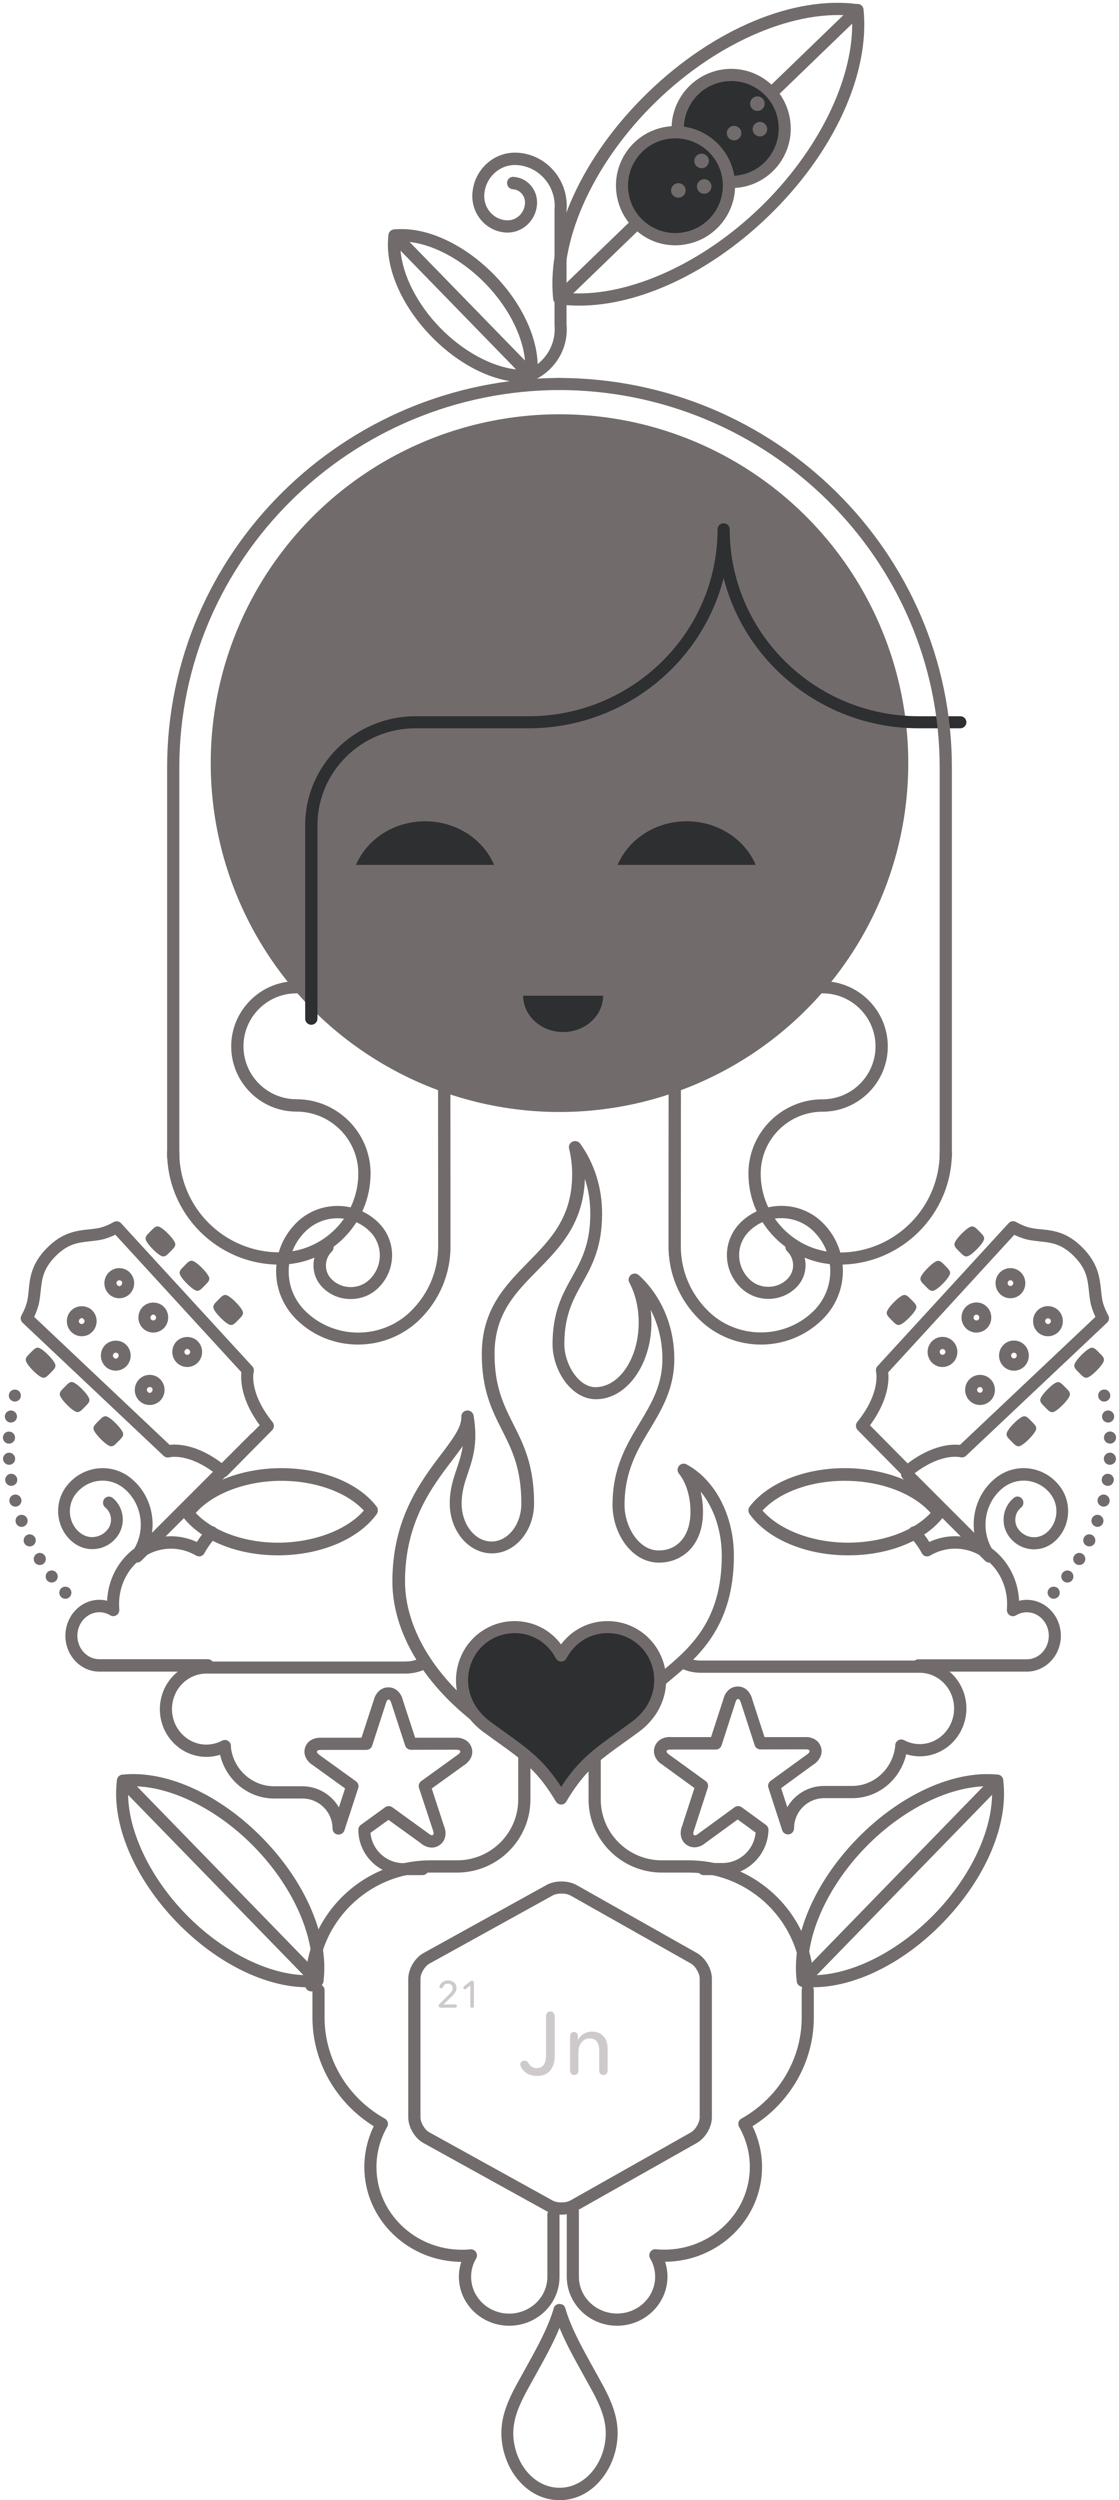 <svg xmlns="http://www.w3.org/2000/svg" width="154" height="344" viewBox="0 0 154 344"> <g fill="none" fill-rule="evenodd"> <path fill="#726B6C" d="M38.467 174C29.939 174 23 167.064 23 158.539 23 158.076 23.376 157.701 23.838 157.701 24.301 157.701 24.677 158.076 24.677 158.539 24.677 166.125 30.849 172.309 38.453 172.309 44.437 172.309 49.309 167.44 49.309 161.458 49.309 156.761 45.493 152.947 40.795 152.947 35.851 152.947 31.818 148.915 31.818 143.973 31.818 139.031 35.851 135 40.795 135 41.257 135 41.633 135.376 41.633 135.838 41.633 136.3 41.257 136.676 40.795 136.676 36.776 136.676 33.509 139.942 33.509 143.959 33.509 147.976 36.776 151.242 40.795 151.242 46.418 151.242 51 155.822 51 161.443 51 168.379 45.377 174 38.467 174zM115.533 174C108.623 174 103 168.375 103 161.463 103 155.838 107.582 151.254 113.205 151.254 117.224 151.254 120.491 147.986 120.491 143.966 120.491 139.945 117.224 136.677 113.205 136.677 112.743 136.677 112.367 136.301 112.367 135.839 112.367 135.376 112.743 135 113.205 135 118.149 135 122.182 139.034 122.182 143.98 122.182 148.925 118.149 152.96 113.205 152.96 108.507 152.96 104.691 156.778 104.691 161.477 104.691 167.464 109.563 172.337 115.547 172.337 123.136 172.337 129.323 166.162 129.323 158.556 129.323 158.093 129.699 157.717 130.162 157.717 130.624 157.717 131 158.093 131 158.556 131 167.059 124.061 174 115.533 174z"></path> <circle cx="77" cy="105" r="48" fill="#726B6C"></circle> <path fill="#2D2F31" d="M72,137 C72,139.759 74.466,142 77.5,142 C80.534,142 83,139.759 83,137"></path> <path fill="#726B6C" fill-rule="nonzero" d="M77.003,344 C77.003,344 77.003,344 77.003,344 C74.775,344 72.715,342.964 71.187,341.066 C70.235,339.898 69.562,338.438 69.226,336.876 C68.385,332.934 70.038,329.971 71.79,326.832 L72.378,325.766 C73.892,323.036 75.461,320.219 76.218,317.547 C76.428,316.818 77.577,316.818 77.787,317.547 C78.544,320.204 80.113,323.022 81.627,325.752 L82.215,326.818 C83.967,329.956 85.606,332.92 84.779,336.861 C84.443,338.423 83.771,339.869 82.818,341.051 C81.29,342.964 79.231,344 77.003,344 Z M77.003,320.292 C76.134,322.423 74.943,324.555 73.794,326.628 L73.205,327.693 C71.552,330.657 70.122,333.226 70.823,336.511 C71.103,337.81 71.65,338.993 72.435,339.971 C73.654,341.474 75.265,342.292 77.003,342.292 C77.003,342.292 77.003,342.292 77.003,342.292 C78.74,342.292 80.366,341.46 81.571,339.971 C82.355,339.007 82.916,337.81 83.182,336.511 C83.883,333.212 82.453,330.657 80.8,327.693 L80.211,326.628 C79.062,324.555 77.871,322.423 77.003,320.292 Z"></path> <path fill="#2D2F31" d="M42.838,141 C42.376,141 42,140.628 42,140.171 L42,113.551 C42,105.278 48.807,98.548 57.174,98.548 L72.738,98.548 C87.074,98.548 98.75,87.017 98.75,72.829 C98.75,72.372 99.126,72 99.589,72 C100.051,72 100.427,72.372 100.427,72.829 C100.427,87.003 112.089,98.548 126.439,98.548 L132.162,98.548 C132.624,98.548 133,98.92 133,99.377 C133,99.834 132.624,100.206 132.162,100.206 L126.439,100.206 C113.505,100.206 102.623,91.404 99.589,79.544 C96.554,91.404 85.672,100.206 72.738,100.206 L57.174,100.206 C49.731,100.206 43.691,106.193 43.691,113.537 L43.691,140.157 C43.676,140.628 43.301,141 42.838,141 Z"></path> <path fill="#726B6C" d="M23.84,160 C23.377,160 23,159.627 23,159.169 L23,105.584 C23,76.04 47.298,52 77.16,52 C77.623,52 78,52.373 78,52.831 C78,53.29 77.623,53.663 77.16,53.663 C48.225,53.663 24.681,76.957 24.681,105.584 L24.681,159.169 C24.695,159.627 24.318,160 23.84,160 Z"></path> <g fill="#726B6C" transform="translate(15 244)"> <path d="M28.686,29.357 C28.643,29.357 28.614,29.357 28.571,29.343 C28.114,29.286 27.8,28.857 27.857,28.4 C28.586,22.957 25.514,15.786 20.029,10.157 C14.543,4.514 7.471,1.271 2.014,1.829 C1.557,1.871 1.143,1.543 1.1,1.086 C1.057,0.629 1.386,0.214 1.843,0.171 C7.9,-0.471 15.314,2.914 21.229,9 C27.143,15.086 30.314,22.6 29.514,28.629 C29.457,29.057 29.1,29.357 28.686,29.357 Z"></path> <path fill-rule="nonzero" d="M27.286,29.429 C21.543,29.429 14.814,26.114 9.386,20.529 C9.386,20.529 9.386,20.529 9.386,20.529 C3.471,14.443 0.3,6.929 1.1,0.9 C1.143,0.586 1.357,0.314 1.671,0.214 C1.971,0.114 2.314,0.2 2.529,0.429 L29.286,27.943 C29.514,28.171 29.586,28.514 29.471,28.814 C29.357,29.114 29.086,29.329 28.771,29.357 C28.286,29.4 27.786,29.429 27.286,29.429 Z M10.571,19.371 C15.457,24.4 21.614,27.543 26.757,27.757 L2.629,2.957 C2.714,8.1 5.686,14.343 10.571,19.371 Z"></path> </g> <g fill="#726B6C" transform="translate(109 244)"> <path d="M1.486,29.357 C1.071,29.357 0.714,29.057 0.657,28.629 C-0.143,22.6 3.029,15.086 8.943,9 C14.857,2.914 22.286,-0.457 28.329,0.171 C28.786,0.214 29.114,0.629 29.071,1.086 C29.029,1.543 28.629,1.871 28.157,1.829 C22.714,1.271 15.614,4.514 10.129,10.157 C4.643,15.8 1.571,22.957 2.3,28.4 C2.357,28.857 2.043,29.271 1.586,29.343 C1.557,29.357 1.529,29.357 1.486,29.357 Z"></path> <path fill-rule="nonzero" d="M2.886,29.429 C2.386,29.429 1.886,29.4 1.4,29.357 C1.086,29.329 0.814,29.114 0.7,28.814 C0.586,28.514 0.657,28.171 0.886,27.943 L27.643,0.429 C27.871,0.2 28.2,0.114 28.5,0.214 C28.8,0.314 29.029,0.571 29.057,0.9 C29.857,6.929 26.686,14.443 20.771,20.529 C15.357,26.129 8.629,29.429 2.886,29.429 Z M27.529,2.957 L3.4,27.757 C8.543,27.543 14.7,24.4 19.586,19.371 C24.486,14.343 27.457,8.1 27.529,2.957 Z"></path> </g> <path fill="#726B6C" d="M70.076,320 C66.262,320 63.152,316.979 63.152,313.253 C63.152,312.562 63.268,311.872 63.483,311.21 C56.113,311.167 50.14,305.326 50.14,298.162 C50.14,296.219 50.586,294.292 51.435,292.551 C46.21,289.3 43,283.646 43,277.604 L43,273.834 C43,273.374 43.374,273 43.835,273 C44.296,273 44.67,273.374 44.67,273.834 L44.67,277.604 C44.67,283.315 47.851,288.638 52.961,291.501 C53.163,291.616 53.307,291.788 53.364,292.004 C53.422,292.22 53.393,292.45 53.278,292.652 C52.313,294.335 51.809,296.234 51.809,298.162 C51.809,304.434 57.078,309.541 63.57,309.541 C63.958,309.541 64.347,309.527 64.721,309.484 C65.038,309.455 65.34,309.599 65.513,309.872 C65.686,310.145 65.686,310.476 65.527,310.75 C65.067,311.526 64.837,312.361 64.837,313.267 C64.837,316.058 67.183,318.331 70.076,318.331 C72.969,318.331 75.33,316.058 75.33,313.267 L75.33,304.707 C75.33,304.247 75.704,303.873 76.165,303.873 C76.626,303.873 77,304.247 77,304.707 L77,313.267 C77.014,316.979 73.905,320 70.076,320 Z"></path> <g transform="translate(56 258)"> <path fill="#726B6C" fill-rule="nonzero" d="M21.275,46.715 C20.537,46.715 19.812,46.558 19.219,46.231 L2.274,36.859 C1.086,36.204 0.188,34.68 0.188,33.342 L0.188,14.242 C0.188,12.918 1.101,11.365 2.274,10.725 L19.219,1.353 C20.406,0.698 22.188,0.712 23.361,1.367 L39.9,10.71 C41.088,11.38 41.971,12.904 41.971,14.242 L41.971,33.327 C41.971,34.68 41.073,36.19 39.886,36.859 L23.346,46.202 C22.767,46.544 22.014,46.715 21.275,46.715 Z M20.044,2.806 L3.099,12.177 C2.462,12.533 1.868,13.516 1.868,14.242 L1.868,33.327 C1.868,34.068 2.448,35.036 3.099,35.392 L20.044,44.764 C20.71,45.134 21.869,45.12 22.521,44.75 L39.06,35.407 C39.712,35.036 40.291,34.054 40.291,33.313 L40.291,14.242 C40.291,13.502 39.712,12.519 39.06,12.149 L22.521,2.806 C21.869,2.45 20.71,2.435 20.044,2.806 Z"></path> <g fill="#CECACB" transform="translate(4.345 14.242)"> <path d="M1.303.242C1.926.242 2.477.598 2.477 1.282 2.477 1.752 2.201 2.079 1.883 2.393L.695 3.546 2.288 3.546C2.506 3.546 2.534 3.703 2.534 3.774 2.534 3.845 2.491 4.002 2.288 4.002L.362 4.002C.058 4.002.014 3.817.014 3.732.014 3.646.058 3.561.188 3.432L1.55 2.079C1.781 1.852 1.955 1.609 1.955 1.31 1.955.926 1.666.684 1.289.684.985.684.768.855.637 1.125.579 1.268.478 1.325.377 1.325.246 1.325.13 1.239.13 1.097.13 1.04.145.983.174.94.362.513.782.242 1.303.242zM4.359.94L3.809 1.396C3.751 1.453 3.679 1.467 3.635 1.467 3.519 1.467 3.418 1.367 3.418 1.239 3.418 1.182 3.432 1.111 3.534 1.04L4.316.413C4.432.313 4.519.285 4.591.285 4.692.285 4.881.328 4.881.598L4.881 3.746C4.881 3.988 4.707 4.031 4.634 4.031 4.562 4.031 4.374 3.988 4.374 3.746L4.374.94 4.359.94z"></path> </g> </g> <path fill="#726B6C" d="M42.84 274C42.377 274 42 273.625 42 273.163 42 263.682 49.75 255.961 59.267 255.961L62.918 255.961C67.553 255.961 71.32 252.209 71.32 247.591L71.32 240.837C71.32 240.375 71.696 240 72.16 240 72.623 240 73 240.375 73 240.837L73 247.591C73 253.132 68.466 257.649 62.903 257.649L59.238 257.649C50.648 257.649 43.666 264.605 43.666 273.163 43.68 273.625 43.304 274 42.84 274zM84.924 320C81.109 320 78 316.98 78 313.255L78 304.281C78 303.82 78.374 303.446 78.835 303.446 79.296 303.446 79.67 303.82 79.67 304.281L79.67 313.255C79.67 316.045 82.03 318.317 84.924 318.317 87.817 318.317 90.163 316.045 90.163 313.255 90.163 312.363 89.933 311.515 89.472 310.738 89.314 310.465 89.314 310.134 89.487 309.861 89.66 309.588 89.962 309.444 90.279 309.472 90.653 309.516 91.041 309.53 91.43 309.53 97.908 309.53 103.191 304.424 103.191 298.154 103.191 296.227 102.687 294.328 101.722 292.646 101.607 292.459 101.578 292.214 101.636 291.998 101.693 291.783 101.837 291.596 102.039 291.495 107.149 288.633 110.33 283.312 110.33 277.602L110.33 273.834C110.33 273.374 110.704 273 111.165 273 111.626 273 112 273.374 112 273.834L112 277.602C112 283.643 108.79 289.295 103.565 292.545 104.414 294.285 104.875 296.212 104.875 298.154 104.875 305.316 98.901 311.155 91.531 311.198 91.747 311.86 91.862 312.55 91.862 313.241 91.848 316.98 88.738 320 84.924 320z"></path> <path fill="#726B6C" d="M111.16,274 C110.697,274 110.32,273.625 110.32,273.163 C110.32,264.605 103.341,257.649 94.755,257.649 L91.092,257.649 C85.532,257.649 81,253.132 81,247.591 L81,240.837 C81,240.375 81.376,240 81.84,240 C82.303,240 82.68,240.375 82.68,240.837 L82.68,247.591 C82.68,252.209 86.444,255.961 91.078,255.961 L94.741,255.961 C104.254,255.961 112,263.682 112,273.163 C112,273.625 111.624,274 111.16,274 Z"></path> <g fill="#CECACB" transform="translate(71 276)"> <path d="M2.903 9.629C1.878 9.629 1.199 9.186.794 8.571.679 8.386.607 8.214.607 8.057.607 7.757.852 7.514 1.184 7.514 1.358 7.514 1.546 7.557 1.733 7.871 2.008 8.329 2.369 8.557 2.846 8.557 3.886 8.557 4.146 7.729 4.146 6.729L4.146 1.429C4.146.857 4.55.757 4.738.757 4.94.757 5.344.871 5.344 1.429L5.344 6.786C5.359 7.971 4.94 9.629 2.903 9.629zM8.537 4.629L8.58 4.629C8.854 4.014 9.634 3.529 10.458 3.529 11.946 3.529 12.624 4.586 12.624 5.857L12.624 8.871C12.624 9.4 12.249 9.5 12.047 9.5 11.859 9.5 11.469 9.4 11.469 8.871L11.469 6.229C11.469 5.3 11.209 4.471 10.154 4.471 9.259 4.471 8.609 5.214 8.609 6.357L8.609 8.871C8.609 9.4 8.233 9.5 8.031 9.5 7.843 9.5 7.453 9.4 7.453 8.871L7.453 4.186C7.453 3.671 7.814 3.586 8.002 3.586 8.176 3.586 8.537 3.671 8.537 4.186L8.537 4.629z"></path> </g> <path fill="#726B6C" d="M58.152,258 L55.591,258 C52.136,258 49.316,255.193 49.316,251.755 C49.316,251.483 49.445,251.239 49.661,251.082 L53,248.661 C53.288,248.446 53.691,248.446 53.993,248.661 L58.958,252.256 C59.03,252.314 59.39,252.614 59.577,252.471 C59.779,252.328 59.606,251.898 59.606,251.898 L57.663,245.997 C57.548,245.653 57.677,245.281 57.965,245.066 L62.945,241.471 C63.017,241.428 63.405,241.17 63.333,240.941 C63.261,240.712 62.786,240.74 62.786,240.74 L56.569,240.755 C56.209,240.755 55.878,240.526 55.763,240.182 L53.864,234.366 C53.835,234.281 53.72,233.837 53.489,233.837 C53.245,233.837 53.13,234.295 53.13,234.295 L51.215,240.196 C51.1,240.54 50.784,240.769 50.409,240.769 C50.409,240.769 50.409,240.769 50.409,240.769 L44.264,240.769 C44.178,240.769 43.717,240.74 43.631,240.97 C43.559,241.199 43.948,241.442 43.948,241.457 L48.999,245.095 C49.287,245.31 49.416,245.682 49.301,246.026 L47.402,251.841 C47.272,252.228 46.883,252.471 46.466,252.414 C46.063,252.357 45.761,251.999 45.761,251.583 C45.761,249.306 43.904,247.458 41.616,247.458 L37.73,247.458 C34.161,247.458 31.096,244.923 30.29,241.442 C29.685,241.628 29.066,241.729 28.419,241.729 C24.878,241.729 22,238.792 22,235.169 C22,231.545 24.878,228.608 28.419,228.608 L55.792,228.608 C56.555,228.608 57.274,228.437 57.951,228.093 C58.368,227.878 58.872,228.05 59.073,228.465 C59.289,228.881 59.117,229.382 58.699,229.582 C57.792,230.041 56.814,230.27 55.778,230.27 L28.404,230.27 C25.785,230.27 23.669,232.461 23.669,235.154 C23.669,237.847 25.799,240.039 28.404,240.039 C29.153,240.039 29.887,239.852 30.563,239.494 C30.822,239.365 31.139,239.365 31.383,239.523 C31.628,239.68 31.786,239.938 31.786,240.239 L31.786,240.468 C32.146,243.447 34.694,245.768 37.701,245.768 L41.587,245.768 C43.746,245.768 45.631,246.942 46.639,248.676 L47.488,246.069 L42.998,242.832 C42.523,242.559 41.602,241.643 41.99,240.44 C42.393,239.222 43.674,239.036 44.307,239.093 L49.747,239.093 L51.46,233.851 C51.575,233.321 52.165,232.161 53.446,232.161 C54.741,232.161 55.317,233.321 55.447,233.937 L57.13,239.093 L62.671,239.093 C63.218,239.036 64.499,239.236 64.902,240.454 C65.305,241.671 64.37,242.588 63.823,242.903 L59.419,246.083 L61.131,251.325 C61.362,251.812 61.563,253.101 60.527,253.846 C59.491,254.605 58.325,254.004 57.864,253.574 L53.461,250.394 L50.985,252.185 C51.201,254.519 53.158,256.353 55.562,256.353 L58.123,256.353 C58.584,256.353 58.958,256.725 58.958,257.184 C58.958,257.642 58.627,258 58.152,258 Z"></path> <path fill="#726B6C" d="M28.611 230L13.675 230C11.089 230 9 227.777 9 225.058 9 222.338 11.103 220.115 13.675 220.115 14.031 220.115 14.386 220.159 14.741 220.247 14.954 215.319 18.82 211.371 23.538 211.371 24.76 211.371 25.982 211.649 27.09 212.161 27.517 211.473 28.014 210.845 28.568 210.26 28.895 209.923 29.421 209.909 29.748 210.245 30.074 210.567 30.089 211.108 29.762 211.459 29.122 212.131 28.582 212.892 28.128 213.711 28.014 213.915 27.843 214.062 27.63 214.12 27.417 214.178 27.19 214.149 26.991 214.032 25.939 213.418 24.745 213.082 23.538 213.082 19.601 213.082 16.39 216.489 16.39 220.685 16.39 220.934 16.404 221.183 16.418 221.431 16.446 221.753 16.304 222.06 16.034 222.235 15.764 222.411 15.437 222.411 15.167 222.25 14.713 221.972 14.201 221.826 13.675 221.826 12.013 221.826 10.648 223.274 10.648 225.058 10.648 226.842 11.998 228.289 13.675 228.289L28.611 228.289C29.066 228.289 29.435 228.669 29.435 229.137 29.435 229.605 29.066 230 28.611 230zM99.422 258L96.849 258C96.389 258 96.015 257.626 96.015 257.165 96.015 256.705 96.389 256.331 96.849 256.331L99.422 256.331C101.808 256.331 103.777 254.489 103.993 252.144L101.521 250.345 97.05 253.597C96.648 253.971 95.498 254.561 94.463 253.813 93.428 253.065 93.629 251.77 93.888 251.194L95.57 246.015 91.099 242.763C90.625 242.504 89.705 241.583 90.093 240.36 90.496 239.137 91.775 238.935 92.407 239.007L97.855 239.007 99.566 233.741C99.666 233.209 100.256 232.043 101.535 232.043 102.814 232.043 103.404 233.209 103.533 233.828L105.215 239.007 110.749 239.007C111.281 238.95 112.574 239.137 112.977 240.36 113.379 241.583 112.445 242.504 111.899 242.82L107.5 246.029 108.348 248.648C109.355 246.907 111.238 245.727 113.394 245.727L117.275 245.727C120.279 245.727 122.823 243.396 123.197 240.302L123.197 240.173C123.197 239.871 123.355 239.612 123.599 239.453 123.844 239.295 124.174 239.295 124.419 239.425 125.094 239.784 125.813 239.971 126.575 239.971 129.191 239.971 131.304 237.77 131.304 235.065 131.304 232.36 129.176 230.159 126.575 230.159L96.447 230.159C95.541 230.159 94.679 229.972 93.859 229.612 93.428 229.425 93.241 228.936 93.428 228.504 93.615 228.072 94.104 227.885 94.535 228.072 95.138 228.331 95.785 228.475 96.461 228.475L126.589 228.475C130.125 228.475 133 231.439 133 235.065 133 238.691 130.125 241.655 126.589 241.655 125.942 241.655 125.324 241.554 124.72 241.367 123.887 244.907 120.839 247.41 117.303 247.41L113.422 247.41C111.137 247.41 109.283 249.266 109.283 251.554 109.283 251.971 108.981 252.317 108.578 252.389 108.161 252.446 107.773 252.216 107.644 251.813L105.747 245.971C105.632 245.626 105.761 245.252 106.048 245.036L111.022 241.425C111.094 241.381 111.482 241.123 111.41 240.892 111.338 240.662 110.878 240.691 110.878 240.691L104.654 240.705C104.295 240.705 103.964 240.475 103.864 240.13L101.966 234.288C101.937 234.216 101.822 233.756 101.578 233.756 101.334 233.756 101.219 234.202 101.219 234.216L99.307 240.144C99.192 240.489 98.876 240.72 98.516 240.72 98.516 240.72 98.516 240.72 98.516 240.72L92.379 240.72C92.307 240.72 91.832 240.691 91.746 240.921 91.674 241.151 92.062 241.396 92.062 241.396L97.108 245.051C97.41 245.266 97.525 245.64 97.41 245.986L95.512 251.827C95.483 251.899 95.311 252.345 95.512 252.489 95.713 252.633 96.058 252.345 96.058 252.331L101.089 248.662C101.377 248.446 101.779 248.446 102.081 248.662L105.416 251.094C105.632 251.252 105.761 251.511 105.761 251.77 105.689 255.18 102.872 258 99.422 258z"></path> <path fill="#2D2F31" d="M104 119C102.521 115.501 98.822 113 94.5 113 90.163 113 86.479 115.501 85 119L104 119zM68 119C66.521 115.501 62.822 113 58.5 113 54.163 113 50.479 115.501 49 119L68 119z"></path> <path fill="#726B6C" d="M65.536 237C65.347 237 65.159 236.943 65.014 236.814 58.019 231.311 54 224.304 54 217.598 54 208.957 57.889 203.827 60.733 200.073 62.3 197.995 63.548 196.362 63.49 194.929 63.475 194.484 63.809 194.112 64.245 194.069 64.694 194.026 65.086 194.327 65.173 194.757 65.812 198.497 65.072 200.703 64.404 202.667 63.954 203.985 63.533 205.232 63.533 206.879 63.533 209.745 65.376 212.095 67.64 212.095 69.904 212.095 71.747 209.76 71.747 206.879 71.747 202.022 70.441 199.442 69.062 196.72 67.698 194.026 66.305 191.246 66.305 186.317 66.305 180.169 69.526 176.888 72.646 173.707 75.78 170.511 78.741 167.502 78.741 161.57 78.741 160.38 78.596 159.191 78.32 158.03 78.218 157.643 78.421 157.242 78.799 157.07 79.161 156.913 79.611 157.027 79.843 157.343 81.817 160.094 82.862 163.433 82.862 166.972 82.862 171.643 81.469 174.151 80.119 176.573 78.857 178.837 77.667 180.986 77.667 184.955 77.667 187.635 79.582 190.859 81.948 190.859 85.227 190.859 87.897 186.876 87.897 181.975 87.897 179.954 87.447 178.049 86.605 176.458 86.417 176.1 86.518 175.656 86.838 175.398 87.171 175.154 87.621 175.168 87.926 175.455 91.031 178.292 92.801 182.491 92.801 186.962 92.801 191.06 91.089 193.897 89.45 196.634 87.723 199.485 85.952 202.452 85.952 207.066 85.952 210.032 87.882 213.328 90.654 213.328 93.309 213.328 95.022 211.25 95.022 208.026 95.022 205.919 94.456 204.042 93.425 202.738 93.179 202.423 93.193 201.979 93.454 201.678 93.716 201.377 94.151 201.291 94.499 201.492 98.446 203.627 101 208.556 101 214.044 101 223.903 96.023 228.044 92.018 231.369 91.394 231.884 90.799 232.386 90.248 232.887 89.899 233.203 89.362 233.174 89.058 232.83 88.738 232.486 88.768 231.956 89.116 231.655 89.682 231.139 90.306 230.623 90.944 230.093 94.877 226.826 99.331 223.129 99.331 214.044 99.331 210.619 98.243 207.453 96.429 205.232 96.632 206.106 96.748 207.051 96.748 208.026 96.748 212.841 93.701 215.004 90.697 215.004 86.867 215.004 84.298 210.906 84.298 207.066 84.298 201.979 86.199 198.826 88.042 195.774 89.638 193.109 91.162 190.601 91.162 186.962 91.162 184.554 90.596 182.233 89.551 180.227 89.624 180.8 89.653 181.373 89.653 181.961 89.653 187.778 86.228 192.521 82.02 192.521 78.596 192.521 76.042 188.523 76.042 184.941 76.042 180.542 77.391 178.106 78.697 175.756 80.003 173.406 81.236 171.199 81.236 166.958 81.236 165.295 80.99 163.705 80.496 162.2 80.279 168.376 77.057 171.658 73.923 174.839 70.905 177.905 68.061 180.814 68.061 186.288 68.061 190.816 69.323 193.309 70.644 195.946 72.051 198.726 73.502 201.606 73.502 206.851 73.502 210.648 70.905 213.729 67.698 213.729 64.491 213.729 61.894 210.634 61.894 206.851 61.894 204.931 62.373 203.498 62.851 202.108 63.185 201.105 63.519 200.13 63.679 198.955 63.229 199.614 62.706 200.317 62.14 201.047 59.441 204.601 55.741 209.473 55.741 217.569 55.741 223.76 59.529 230.294 66.116 235.481 66.479 235.768 66.537 236.298 66.247 236.656 66.029 236.885 65.783 237 65.536 237zM130.16 160C129.696 160 129.319 159.627 129.319 159.169L129.319 105.584C129.319 76.957 105.775 53.663 76.84 53.663 76.377 53.663 76 53.29 76 52.831 76 52.373 76.377 52 76.84 52 106.702 52 131 76.04 131 105.584L131 159.169C131 159.627 130.623 160 130.16 160z"></path> <g fill="#726B6C" transform="translate(53 31)"> <path d="M20.064,21.56 C20.02,21.56 19.991,21.56 19.947,21.545 C19.477,21.487 19.155,21.047 19.213,20.577 C19.712,16.837 17.585,11.909 13.801,8.023 C10.017,4.136 5.163,1.877 1.393,2.273 C0.924,2.332 0.499,1.98 0.455,1.511 C0.411,1.041 0.748,0.616 1.217,0.572 C5.529,0.117 10.824,2.523 15.033,6.835 C19.228,11.147 21.487,16.515 20.915,20.812 C20.856,21.237 20.489,21.56 20.064,21.56 Z"></path> <path fill-rule="nonzero" d="M19.096,21.604 C14.989,21.604 10.208,19.257 6.351,15.283 C2.156,10.971 -0.103,5.603 0.469,1.305 C0.513,0.983 0.733,0.704 1.056,0.601 C1.364,0.499 1.716,0.587 1.936,0.821 L20.695,20.093 C20.929,20.328 21.003,20.68 20.885,20.973 C20.768,21.281 20.489,21.501 20.167,21.531 C19.815,21.589 19.448,21.604 19.096,21.604 Z M2.127,3.491 C2.42,6.893 4.415,10.853 7.568,14.095 C10.721,17.336 14.637,19.448 18.025,19.829 L2.127,3.491 Z"></path> </g> <g fill="#726B6C" transform="translate(2 168)"> <g transform="translate(17.077)"> <path d="M1.366 1.685C.783 2.275.882 2.549 1.309 3.139 1.494 3.398 1.822 3.744 1.95 3.874 2.078 4.003 2.419 4.334 2.675 4.522 3.259 4.954 3.529 5.054 4.113 4.464 4.227 4.349 4.54 4.032 4.639 3.931 5.223 3.341 5.123 3.067 4.696 2.477 4.511 2.218 4.184 1.872 4.056 1.742 3.928 1.613 3.586 1.282 3.33 1.094 2.747.662 2.476.562 1.893 1.152 1.822 1.224 1.48 1.57 1.366 1.685zM6.048 6.408C5.465 6.998 5.564 7.272 5.991 7.862 6.176 8.122 6.503 8.467 6.632 8.597 6.76 8.726 7.101 9.058 7.357 9.245 7.941 9.677 8.211 9.778 8.795 9.187 8.908 9.072 9.222 8.755 9.321 8.654 9.905 8.064 9.805 7.79 9.378 7.2 9.193 6.941 8.866 6.595 8.738 6.466 8.61 6.336 8.268 6.005 8.012 5.818 7.428 5.386 7.158 5.285 6.575 5.875 6.503 5.962 6.162 6.307 6.048 6.408zM10.687 11.117C10.104 11.707 10.203 11.981 10.63 12.571 10.815 12.83 11.143 13.176 11.271 13.306 11.399 13.435 11.74 13.766 11.997 13.954 12.58 14.386 12.85 14.486 13.434 13.896 13.548 13.781 13.861 13.464 13.96 13.363 14.544 12.773 14.444 12.499 14.017 11.909 13.832 11.65 13.505 11.304 13.377 11.174 13.249 11.045 12.907 10.714 12.651 10.526 12.068 10.094 11.797 9.994 11.214 10.584 11.143 10.656 10.801 11.002 10.687 11.117z"></path> <polygon points=".344 4.254 2.87 4.216 2.861 4.216 .336 4.254" transform="rotate(-45 1.603 4.235)"></polygon> <polygon points="4.552 9.184 7.621 9.138 7.613 9.138 4.543 9.184" transform="rotate(-45 6.082 9.161)"></polygon> <polygon points="9.19 13.881 12.26 13.834 12.252 13.834 9.182 13.881" transform="rotate(-45 10.72 13.858)"></polygon> </g> <g transform="translate(1.423 16.84)"> <path d="M.527 1.534C-.057 2.125.043 2.398.47 2.989.655 3.248.982 3.594 1.11 3.723 1.238 3.853 1.58 4.184 1.836 4.371 2.419 4.803 2.69 4.904 3.273 4.314 3.387 4.198 3.7 3.882 3.8 3.781 4.383 3.19 4.283 2.917 3.857 2.326 3.672 2.067 3.344 1.722 3.216 1.592 3.088 1.462 2.747 1.131 2.49.944 1.907.512 1.637.411 1.053 1.002.982 1.074.64 1.419.527 1.534zM5.208 6.258C4.625 6.848 4.725 7.122 5.152 7.712 5.337 7.971 5.664 8.317 5.792 8.446 5.92 8.576 6.262 8.907 6.518 9.094 7.101 9.526 7.372 9.627 7.955 9.037 8.069 8.922 8.382 8.605 8.482 8.504 9.065 7.914 8.965 7.64 8.538 7.05 8.353 6.79 8.026 6.445 7.898 6.315 7.77 6.186 7.428 5.854 7.172 5.667 6.589 5.235 6.318 5.134 5.735 5.725 5.664 5.811 5.322 6.157 5.208 6.258zM9.848 10.966C9.264 11.557 9.364 11.83 9.791 12.421 9.976 12.68 10.303 13.026 10.431 13.155 10.559 13.285 10.901 13.616 11.157 13.803 11.74 14.235 12.011 14.336 12.594 13.746 12.708 13.63 13.021 13.314 13.121 13.213 13.704 12.622 13.605 12.349 13.178 11.758 12.993 11.499 12.665 11.154 12.537 11.024 12.409 10.894 12.068 10.563 11.812 10.376 11.228 9.944 10.958 9.843 10.374 10.434 10.303 10.506 9.962 10.851 9.848 10.966z"></path> <polygon points="2.322 1.361 4.633 1.326 4.625 1.327 2.314 1.361" transform="rotate(-45 3.473 1.344)"></polygon> <polygon points="6.89 5.83 9.959 5.784 9.951 5.784 6.881 5.83" transform="rotate(-45 8.42 5.807)"></polygon> <polygon points="11.528 10.527 14.598 10.48 14.589 10.48 11.52 10.527" transform="rotate(-45 13.059 10.503)"></polygon> </g> <path fill-rule="nonzero" d="M28.632,35.309 C28.447,35.309 28.262,35.251 28.106,35.122 C24.121,31.838 21.417,32.486 21.303,32.515 C21.033,32.587 20.734,32.515 20.521,32.314 L1.11,13.997 C0.825,13.723 0.768,13.291 0.968,12.96 C0.968,12.946 1.565,11.938 1.765,10.901 C1.864,10.426 1.907,9.965 1.95,9.49 C2.12,7.79 2.32,5.861 4.468,3.701 C6.617,1.541 8.51,1.339 10.189,1.152 C10.659,1.109 11.114,1.051 11.584,0.965 C12.608,0.763 13.605,0.158 13.619,0.158 C13.96,-0.043 14.387,0.014 14.658,0.302 L32.717,19.987 C32.916,20.203 32.987,20.506 32.916,20.779 C32.887,20.88 32.261,23.63 35.506,27.662 C35.776,27.994 35.748,28.483 35.449,28.786 L29.23,35.078 C29.059,35.222 28.846,35.309 28.632,35.309 Z M22.001,30.758 C23.31,30.758 25.672,31.147 28.561,33.336 L33.741,28.094 C31.165,24.61 31.108,21.874 31.222,20.808 L13.875,1.886 C13.391,2.117 12.68,2.419 11.911,2.578 C11.399,2.678 10.887,2.736 10.36,2.794 C8.752,2.966 7.357,3.11 5.635,4.853 C3.913,6.595 3.771,8.006 3.6,9.634 C3.543,10.152 3.487,10.67 3.387,11.203 C3.23,11.966 2.932,12.701 2.704,13.19 L21.346,30.802 C21.531,30.773 21.745,30.758 22.001,30.758 Z"></path> <g fill-rule="nonzero" transform="translate(7.115 5.76)"> <path d="M7.3 4.867C6.745 4.867 6.233 4.651 5.849 4.262 5.465 3.874 5.251 3.355 5.251 2.794 5.251 2.246 5.465 1.714 5.849 1.325 6.646.518 7.955.518 8.752 1.325 9.136 1.714 9.35 2.246 9.35 2.794 9.35 3.355 9.136 3.874 8.752 4.262 8.368 4.651 7.855 4.867 7.3 4.867zM7.3 2.39C7.201 2.39 7.101 2.434 7.03 2.506 6.93 2.606 6.916 2.722 6.916 2.779 6.916 2.837 6.93 2.952 7.03 3.053 7.03 3.053 7.03 3.053 7.03 3.053 7.229 3.254 7.386 3.254 7.585 3.053 7.685 2.952 7.699 2.837 7.699 2.765 7.699 2.707 7.685 2.592 7.585 2.477 7.5 2.434 7.4 2.39 7.3 2.39zM2.135 10.094C1.608 10.094 1.082 9.893.683 9.49.683 9.49.683 9.49.683 9.49.299 9.101.085 8.582.085 8.021.085 7.459.299 6.941.683 6.552 1.452 5.774 2.818 5.76 3.586 6.552 3.97 6.941 4.184 7.459 4.184 8.021 4.184 8.568 3.97 9.101 3.586 9.49 3.188 9.893 2.661 10.094 2.135 10.094zM1.85 8.294C2.007 8.453 2.248 8.453 2.405 8.294 2.505 8.194 2.519 8.078 2.519 8.021 2.519 7.963 2.505 7.848 2.405 7.747 2.206 7.546 2.049 7.546 1.85 7.747 1.75 7.848 1.736 7.963 1.736 8.035 1.736 8.078 1.75 8.194 1.85 8.294zM11.982 9.59C11.456 9.59 10.929 9.389 10.531 8.986 10.531 8.986 10.531 8.986 10.531 8.986 10.147 8.597 9.933 8.078 9.933 7.517 9.933 6.955 10.147 6.437 10.531 6.048 11.299 5.27 12.665 5.256 13.434 6.048 13.818 6.437 14.032 6.955 14.032 7.517 14.032 8.064 13.818 8.597 13.434 8.986 13.021 9.389 12.509 9.59 11.982 9.59zM11.698 7.805C11.854 7.963 12.096 7.963 12.253 7.805 12.352 7.704 12.367 7.589 12.367 7.531 12.367 7.474 12.352 7.358 12.253 7.258 12.053 7.056 11.897 7.056 11.698 7.258 11.598 7.358 11.584 7.474 11.584 7.546 11.584 7.574 11.598 7.704 11.698 7.805zM6.817 14.832C6.262 14.832 5.749 14.616 5.365 14.227 4.568 13.421 4.568 12.096 5.365 11.29 6.133 10.512 7.5 10.498 8.268 11.29 8.652 11.678 8.866 12.197 8.866 12.758 8.866 13.32 8.652 13.838 8.268 14.227 7.87 14.616 7.357 14.832 6.817 14.832zM6.817 12.355C6.76 12.355 6.646 12.37 6.546 12.47 6.39 12.629 6.39 12.874 6.546 13.032 6.745 13.234 6.902 13.234 7.101 13.032 7.201 12.931 7.215 12.816 7.215 12.744 7.215 12.686 7.201 12.571 7.101 12.456 6.987 12.37 6.873 12.355 6.817 12.355zM16.65 14.328C16.123 14.328 15.597 14.126 15.198 13.723 15.198 13.723 15.198 13.723 15.198 13.723 14.814 13.334 14.601 12.816 14.601 12.254 14.601 11.693 14.814 11.174 15.198 10.786 15.967 10.008 17.333 9.994 18.102 10.786 18.486 11.174 18.699 11.693 18.699 12.254 18.699 12.802 18.486 13.334 18.102 13.723 17.703 14.126 17.177 14.328 16.65 14.328zM16.38 12.528C16.536 12.686 16.778 12.686 16.935 12.528 17.034 12.427 17.048 12.312 17.048 12.254 17.048 12.197 17.034 12.082 16.935 11.981 16.735 11.779 16.579 11.779 16.38 11.981 16.28 12.082 16.266 12.197 16.266 12.269 16.266 12.312 16.28 12.427 16.38 12.528zM11.484 19.555C10.929 19.555 10.417 19.339 10.033 18.95 9.648 18.562 9.435 18.043 9.435 17.482 9.435 16.934 9.648 16.402 10.033 16.013 10.83 15.206 12.139 15.206 12.936 16.013 13.32 16.402 13.533 16.934 13.533 17.482 13.533 18.043 13.32 18.562 12.936 18.95 12.552 19.339 12.039 19.555 11.484 19.555zM11.484 17.078C11.385 17.078 11.285 17.122 11.214 17.194 11.114 17.294 11.1 17.41 11.1 17.467 11.1 17.525 11.114 17.64 11.214 17.741 11.214 17.741 11.214 17.741 11.214 17.741 11.413 17.942 11.57 17.942 11.769 17.741 11.868 17.64 11.883 17.525 11.883 17.453 11.883 17.395 11.868 17.28 11.769 17.165 11.683 17.122 11.584 17.078 11.484 17.078z"></path> </g> </g> <path fill="#726B6C" fill-rule="nonzero" d="M38.25,214 C32.695,214 27.711,212 25.184,208.732 C24.941,208.419 24.941,207.971 25.17,207.657 C27.654,204.255 32.738,202.091 38.421,202.001 C44.133,201.942 49.246,203.941 51.816,207.269 C52.059,207.583 52.059,208.03 51.83,208.344 C49.346,211.747 44.262,213.91 38.579,214 C38.479,214 38.364,214 38.25,214 Z M26.94,208.165 C29.325,210.732 33.823,212.329 38.564,212.254 C43.348,212.179 47.775,210.463 50.074,207.836 C47.689,205.27 43.22,203.688 38.45,203.747 C33.666,203.822 29.254,205.538 26.94,208.165 Z"></path> <path fill="#726B6C" d="M18.836 215C18.621 215 18.406 214.914 18.248 214.756 17.917 214.426 17.917 213.895 18.248 213.565L34.56 197.248C34.891 196.917 35.422 196.917 35.752 197.248 36.083 197.578 36.083 198.109 35.752 198.439L19.44 214.756C19.267 214.914 19.052 215 18.836 215zM141.312 230L126.383 230C125.929 230 125.559 229.619 125.559 229.151 125.559 228.683 125.929 228.302 126.383 228.302L141.312 228.302C142.974 228.302 144.338 226.853 144.338 225.067 144.338 223.282 142.989 221.832 141.312 221.832 140.787 221.832 140.275 221.979 139.821 222.257 139.551 222.418 139.21 222.418 138.954 222.242 138.699 222.067 138.542 221.759 138.571 221.437 138.599 221.188 138.599 220.94 138.599 220.691 138.599 216.49 135.403 213.079 131.454 213.079 130.247 213.079 129.054 213.401 128.003 214.031 127.818 214.148 127.576 214.177 127.363 214.119 127.15 214.06 126.966 213.914 126.866 213.709 126.426 212.889 125.872 212.128 125.233 211.455 124.92 211.118 124.92 210.576 125.247 210.24 125.574 209.918 126.099 209.918 126.426 210.254 126.98 210.84 127.477 211.484 127.903 212.157 129.025 211.63 130.233 211.367 131.454 211.367 136.17 211.367 140.02 215.304 140.247 220.252 140.588 220.164 140.957 220.12 141.312 220.12 143.898 220.12 146 222.345 146 225.067 146 227.79 143.898 230 141.312 230z"></path> <g fill="#726B6C" transform="translate(144 191)"> <path d="M1.014,28.971 C0.9,28.971 0.8,28.943 0.7,28.914 C0.586,28.871 0.5,28.8 0.429,28.729 C0.271,28.571 0.171,28.357 0.171,28.143 C0.171,27.914 0.271,27.7 0.429,27.543 C0.643,27.314 1.014,27.243 1.329,27.371 C1.429,27.414 1.529,27.471 1.6,27.543 C1.757,27.7 1.843,27.914 1.843,28.143 C1.843,28.243 1.829,28.357 1.786,28.457 C1.743,28.557 1.686,28.657 1.6,28.729 C1.443,28.886 1.229,28.971 1.014,28.971 Z"></path> <path fill-rule="nonzero" d="M2.386,26.571 C2.014,26.3 1.943,25.771 2.229,25.4 C2.229,25.4 2.229,25.4 2.229,25.414 C2.5,25.043 3.029,24.971 3.4,25.243 C3.757,25.529 3.843,26.043 3.557,26.414 C3.4,26.629 3.143,26.743 2.886,26.743 C2.714,26.743 2.543,26.686 2.386,26.571 Z M4.1,24.214 C3.7,23.971 3.586,23.457 3.814,23.071 C3.814,23.071 3.814,23.071 3.829,23.071 C4.057,22.671 4.571,22.543 4.971,22.786 C5.357,23.029 5.486,23.543 5.243,23.929 C5.086,24.2 4.814,24.329 4.529,24.329 C4.386,24.329 4.229,24.3 4.1,24.214 Z M5.557,21.686 C5.143,21.5 4.971,21 5.157,20.586 C5.357,20.157 5.857,19.986 6.271,20.186 C6.686,20.386 6.857,20.886 6.671,21.3 C6.529,21.6 6.229,21.771 5.914,21.771 C5.8,21.771 5.671,21.743 5.557,21.686 Z M6.757,19.029 C6.314,18.871 6.1,18.4 6.257,17.971 C6.4,17.543 6.886,17.314 7.314,17.471 C7.743,17.629 7.971,18.1 7.814,18.529 C7.7,18.871 7.371,19.086 7.043,19.086 C6.943,19.086 6.843,19.071 6.757,19.029 Z M7.686,16.271 C7.229,16.157 6.957,15.7 7.071,15.257 C7.186,14.814 7.643,14.543 8.086,14.657 C8.529,14.771 8.8,15.214 8.686,15.671 C8.6,16.043 8.257,16.3 7.886,16.3 C7.814,16.3 7.743,16.286 7.686,16.271 Z M8.329,13.429 C7.871,13.357 7.557,12.943 7.629,12.486 C7.7,12.029 8.129,11.714 8.586,11.786 C9.029,11.857 9.343,12.271 9.286,12.729 L9.271,12.729 C9.214,13.143 8.857,13.443 8.457,13.443 C8.414,13.443 8.371,13.443 8.329,13.429 Z M8.7,10.543 C8.243,10.514 7.886,10.129 7.914,9.671 C7.943,9.2 8.329,8.857 8.8,8.871 C9.257,8.9 9.6,9.3 9.586,9.757 C9.557,10.2 9.186,10.543 8.743,10.543 C8.729,10.543 8.714,10.543 8.7,10.543 Z M7.929,6.829 C7.914,6.371 8.271,5.986 8.729,5.957 C9.186,5.943 9.571,6.3 9.6,6.757 C9.614,7.214 9.257,7.614 8.8,7.629 C8.786,7.629 8.771,7.629 8.771,7.629 C8.329,7.629 7.943,7.286 7.929,6.829 Z M7.671,4.014 C7.614,3.557 7.929,3.129 8.386,3.071 C8.843,3.014 9.271,3.329 9.329,3.786 C9.386,4.229 9.071,4.657 8.614,4.729 C8.571,4.729 8.543,4.729 8.5,4.729 C8.086,4.729 7.729,4.429 7.671,4.014 Z"></path> <path d="M7.957,1.843 C7.857,1.843 7.743,1.829 7.643,1.786 C7.543,1.743 7.457,1.686 7.371,1.6 C7.214,1.443 7.129,1.229 7.129,1.014 C7.129,0.8 7.214,0.586 7.371,0.429 C7.6,0.2 7.971,0.114 8.286,0.243 C8.386,0.286 8.471,0.343 8.557,0.429 C8.714,0.586 8.8,0.8 8.8,1.014 C8.8,1.229 8.714,1.443 8.557,1.6 C8.471,1.686 8.386,1.743 8.286,1.786 C8.186,1.829 8.071,1.843 7.957,1.843 Z"></path> </g> <g fill="#726B6C" transform="translate(0 191)"> <path d="M9,28.971 C8.886,28.971 8.771,28.957 8.671,28.914 C8.571,28.871 8.486,28.8 8.4,28.729 C8.243,28.571 8.157,28.357 8.157,28.143 C8.157,28.029 8.186,27.914 8.229,27.814 C8.271,27.714 8.329,27.629 8.4,27.543 C8.486,27.471 8.571,27.414 8.671,27.371 C8.971,27.243 9.343,27.314 9.586,27.543 C9.657,27.629 9.714,27.714 9.757,27.814 C9.8,27.914 9.829,28.029 9.829,28.143 C9.829,28.357 9.743,28.571 9.586,28.729 C9.5,28.8 9.414,28.871 9.314,28.914 C9.214,28.957 9.1,28.971 9,28.971 Z"></path> <path fill-rule="nonzero" d="M6.443,26.414 C6.443,26.414 6.443,26.414 6.457,26.414 C6.171,26.057 6.243,25.529 6.614,25.243 C6.971,24.971 7.5,25.043 7.771,25.4 C8.057,25.771 7.986,26.3 7.614,26.571 C7.471,26.686 7.286,26.743 7.114,26.743 C6.857,26.743 6.614,26.629 6.443,26.414 Z M4.757,23.943 C4.757,23.943 4.757,23.943 4.757,23.943 C4.529,23.543 4.643,23.029 5.043,22.786 C5.429,22.543 5.943,22.671 6.186,23.071 C6.429,23.457 6.3,23.971 5.914,24.214 C5.771,24.3 5.629,24.329 5.471,24.329 C5.2,24.329 4.914,24.2 4.757,23.943 Z M3.329,21.3 C3.143,20.886 3.314,20.386 3.729,20.186 C4.143,19.986 4.643,20.171 4.843,20.586 C5.043,21 4.857,21.5 4.443,21.7 C4.329,21.743 4.214,21.771 4.086,21.771 C3.771,21.771 3.486,21.6 3.329,21.3 Z M2.186,18.529 C2.029,18.1 2.257,17.614 2.686,17.471 C3.114,17.314 3.6,17.543 3.757,17.971 C3.914,18.4 3.686,18.871 3.257,19.029 C3.157,19.071 3.057,19.086 2.971,19.086 C2.629,19.086 2.3,18.871 2.186,18.529 Z M1.314,15.671 C1.2,15.214 1.471,14.771 1.914,14.657 C2.357,14.543 2.814,14.814 2.929,15.257 C3.043,15.714 2.771,16.157 2.329,16.271 C2.257,16.286 2.186,16.3 2.114,16.3 C1.743,16.3 1.4,16.043 1.314,15.671 Z M0.714,12.729 C0.714,12.729 0.714,12.729 0.714,12.729 C0.657,12.271 0.971,11.857 1.429,11.786 C1.871,11.714 2.3,12.029 2.371,12.486 C2.443,12.943 2.129,13.371 1.671,13.429 C1.629,13.443 1.586,13.443 1.543,13.443 C1.143,13.443 0.786,13.143 0.714,12.729 Z M0.414,9.757 C0.4,9.3 0.757,8.9 1.214,8.871 C1.671,8.857 2.057,9.214 2.086,9.671 C2.114,10.129 1.757,10.514 1.3,10.543 C1.286,10.543 1.271,10.543 1.257,10.543 C0.814,10.543 0.443,10.2 0.414,9.757 Z M1.2,7.629 C0.743,7.614 0.386,7.229 0.4,6.771 C0.4,6.771 0.4,6.771 0.4,6.757 C0.429,6.3 0.814,5.943 1.271,5.971 C1.729,5.986 2.086,6.371 2.071,6.829 C2.057,7.286 1.686,7.629 1.229,7.629 C1.229,7.629 1.214,7.629 1.2,7.629 Z M1.386,4.729 C0.929,4.657 0.614,4.243 0.671,3.786 C0.743,3.329 1.157,3.014 1.614,3.071 C2.071,3.143 2.386,3.557 2.329,4.014 C2.271,4.429 1.914,4.729 1.5,4.729 C1.457,4.729 1.429,4.729 1.386,4.729 Z"></path> <path d="M2.043,1.843 C1.829,1.843 1.614,1.757 1.457,1.6 C1.371,1.529 1.314,1.429 1.271,1.329 C1.229,1.229 1.214,1.129 1.214,1.014 C1.214,0.8 1.3,0.586 1.457,0.429 C1.757,0.114 2.314,0.114 2.629,0.429 C2.714,0.5 2.771,0.6 2.814,0.7 C2.857,0.8 2.871,0.9 2.871,1.014 C2.871,1.129 2.857,1.229 2.814,1.329 C2.771,1.429 2.714,1.529 2.629,1.6 C2.471,1.757 2.257,1.843 2.043,1.843 Z"></path> </g> <g fill="#726B6C" transform="translate(117 168)"> <g transform="translate(4.27)"> <path d="M13.235 1.152C12.651.562 12.381.662 11.797 1.094 11.541 1.282 11.2 1.613 11.072 1.742 10.943 1.872 10.616 2.218 10.431 2.477 10.004 3.067 9.905 3.341 10.488 3.931 10.588 4.032 10.901 4.349 11.015 4.464 11.598 5.054 11.868 4.954 12.452 4.522 12.708 4.334 13.05 4.003 13.178 3.874 13.306 3.744 13.633 3.398 13.818 3.139 14.245 2.549 14.345 2.275 13.761 1.685 13.647 1.57 13.306 1.224 13.235 1.152zM8.553 5.89C7.969 5.299 7.699 5.4 7.115 5.832 6.859 6.019 6.518 6.35 6.39 6.48 6.262 6.61 5.934 6.955 5.749 7.214 5.322 7.805 5.223 8.078 5.806 8.669 5.906 8.77 6.219 9.086 6.333 9.202 6.916 9.792 7.187 9.691 7.77 9.259 8.026 9.072 8.368 8.741 8.496 8.611 8.624 8.482 8.951 8.136 9.136 7.877 9.563 7.286 9.663 7.013 9.079 6.422 8.965 6.307 8.624 5.962 8.553 5.89zM3.913 10.584C3.33 9.994 3.06 10.094 2.476 10.526 2.22 10.714 1.878 11.045 1.75 11.174 1.622 11.304 1.295 11.65 1.11 11.909.683 12.499.583 12.773 1.167 13.363 1.267 13.464 1.58 13.781 1.693 13.896 2.277 14.486 2.547 14.386 3.131 13.954 3.387 13.766 3.728 13.435 3.857 13.306 3.985 13.176 4.312 12.83 4.497 12.571 4.924 11.981 5.023 11.707 4.44 11.117 4.326 11.002 3.985 10.656 3.913 10.584z"></path> <polygon points="13.533 2.968 13.533 2.96 13.495 5.486 13.494 5.494" transform="rotate(-45 13.514 4.227)"></polygon> <polygon points="9.051 7.622 9.051 7.614 9.005 10.684 9.005 10.692" transform="rotate(-45 9.028 9.153)"></polygon> <polygon points="4.41 12.315 4.41 12.307 4.364 15.377 4.364 15.385" transform="rotate(-45 4.387 13.846)"></polygon> </g> <g transform="translate(19.923 16.84)"> <path d="M14.074 1.002C13.491.411 13.22.512 12.637.944 12.381 1.131 12.039 1.462 11.911 1.592 11.783 1.722 11.456 2.067 11.271 2.326 10.844 2.917 10.744 3.19 11.328 3.781 11.427 3.882 11.74 4.198 11.854 4.314 12.438 4.904 12.708 4.803 13.292 4.371 13.548 4.184 13.889 3.853 14.017 3.723 14.145 3.594 14.473 3.248 14.658 2.989 15.085 2.398 15.184 2.125 14.601 1.534 14.487 1.419 14.145 1.074 14.074 1.002zM9.392 5.739C8.809 5.149 8.538 5.25 7.955 5.682 7.699 5.869 7.357 6.2 7.229 6.33 7.101 6.459 6.774 6.805 6.589 7.064 6.162 7.654 6.062 7.928 6.646 8.518 6.745 8.619 7.058 8.936 7.172 9.051 7.756 9.642 8.026 9.541 8.61 9.109 8.866 8.922 9.207 8.59 9.335 8.461 9.463 8.331 9.791 7.986 9.976 7.726 10.403 7.136 10.502 6.862 9.919 6.272 9.805 6.157 9.463 5.811 9.392 5.739zM4.753 10.434C4.17 9.843 3.899 9.944 3.316 10.376 3.06 10.563 2.718 10.894 2.59 11.024 2.462 11.154 2.135 11.499 1.95 11.758 1.523 12.349 1.423 12.622 2.007 13.213 2.106 13.314 2.419 13.63 2.533 13.746 3.117 14.336 3.387 14.235 3.97 13.803 4.227 13.616 4.568 13.285 4.696 13.155 4.824 13.026 5.152 12.68 5.337 12.421 5.763 11.83 5.863 11.557 5.28 10.966 5.166 10.851 4.824 10.506 4.753 10.434z"></path> <polygon points="11.672 .193 11.672 .185 11.637 2.496 11.637 2.504" transform="rotate(-45 11.655 1.344)"></polygon> <polygon points="6.735 4.266 6.735 4.258 6.688 7.328 6.688 7.336" transform="rotate(-45 6.711 5.797)"></polygon> <polygon points="2.083 8.97 2.084 8.962 2.037 12.032 2.037 12.04" transform="rotate(-45 2.06 10.5)"></polygon> </g> <path fill-rule="nonzero" d="M7.841,35.309 C7.628,35.309 7.414,35.222 7.258,35.064 L1.039,28.771 C0.74,28.469 0.712,27.979 0.982,27.648 C4.227,23.616 3.572,20.794 3.572,20.765 C3.501,20.491 3.572,20.189 3.757,19.973 L21.816,0.288 C22.086,4.14911161e-14 22.513,-0.058 22.855,0.144 C22.869,0.144 23.865,0.749 24.89,0.95 C25.359,1.051 25.815,1.094 26.284,1.138 C27.963,1.31 29.87,1.512 32.005,3.686 C34.14,5.861 34.339,7.776 34.524,9.475 C34.567,9.95 34.623,10.411 34.709,10.886 C34.908,11.923 35.506,12.931 35.506,12.946 C35.705,13.291 35.648,13.723 35.363,13.982 L15.953,32.299 C15.739,32.501 15.455,32.573 15.17,32.501 C15.042,32.472 12.324,31.853 8.368,35.107 C8.211,35.237 8.026,35.309 7.841,35.309 Z M2.732,28.109 L7.912,33.35 C11.356,30.744 14.06,30.686 15.113,30.802 L33.755,13.19 C33.528,12.701 33.229,11.981 33.072,11.203 C32.973,10.685 32.916,10.166 32.859,9.648 C32.688,8.021 32.546,6.61 30.824,4.867 C29.102,3.125 27.707,2.981 26.099,2.808 C25.587,2.75 25.075,2.693 24.548,2.592 C23.794,2.434 23.068,2.131 22.584,1.901 L5.237,20.822 C5.365,21.888 5.308,24.61 2.732,28.109 Z"></path> <g fill-rule="nonzero" transform="translate(9.962 5.76)"> <path d="M12.096 4.867C12.096 4.867 12.096 4.867 12.096 4.867 11.541 4.867 11.029 4.651 10.645 4.262 10.26 3.874 10.047 3.355 10.047 2.794 10.047 2.232 10.26 1.714 10.645 1.325 11.442.518 12.751.518 13.548 1.325 14.345 2.131 14.345 3.456 13.548 4.262 13.163 4.651 12.637 4.867 12.096 4.867zM12.096 2.39C11.997 2.39 11.897 2.434 11.826 2.506 11.726 2.606 11.712 2.722 11.712 2.794 11.712 2.851 11.726 2.966 11.826 3.067 11.925 3.168 12.039 3.182 12.096 3.182 12.153 3.182 12.267 3.168 12.367 3.067 12.523 2.909 12.523 2.664 12.367 2.506 12.295 2.434 12.196 2.39 12.096 2.39zM17.262 10.094C16.735 10.094 16.209 9.893 15.81 9.49 15.426 9.101 15.213 8.568 15.213 8.021 15.213 7.459 15.426 6.941 15.81 6.552 16.195 6.163 16.707 5.947 17.262 5.947 17.262 5.947 17.262 5.947 17.262 5.947 17.817 5.947 18.329 6.163 18.713 6.552 19.098 6.941 19.311 7.459 19.311 8.021 19.311 8.582 19.098 9.101 18.713 9.49 18.713 9.49 18.713 9.49 18.713 9.49 18.315 9.893 17.788 10.094 17.262 10.094zM17.262 7.618C17.205 7.618 17.091 7.632 16.992 7.733 16.892 7.834 16.878 7.949 16.878 8.006 16.878 8.064 16.892 8.179 16.992 8.294 17.148 8.453 17.39 8.453 17.547 8.294 17.646 8.194 17.66 8.078 17.66 8.006 17.66 7.949 17.646 7.834 17.547 7.733 17.433 7.632 17.319 7.618 17.262 7.618zM7.414 9.59C6.888 9.59 6.361 9.389 5.963 8.986 5.166 8.179 5.166 6.854 5.963 6.048 6.347 5.659 6.873 5.443 7.414 5.443 7.414 5.443 7.414 5.443 7.414 5.443 7.969 5.443 8.482 5.659 8.866 6.048 9.25 6.437 9.463 6.955 9.463 7.517 9.463 8.078 9.25 8.597 8.866 8.986 8.467 9.389 7.941 9.59 7.414 9.59zM7.414 7.128C7.357 7.128 7.243 7.142 7.144 7.243 6.987 7.402 6.987 7.646 7.144 7.805 7.3 7.963 7.542 7.963 7.699 7.805 7.798 7.704 7.813 7.589 7.813 7.517 7.813 7.459 7.798 7.344 7.699 7.243 7.599 7.142 7.471 7.128 7.414 7.128zM12.58 14.832C12.58 14.832 12.58 14.832 12.58 14.832 12.025 14.832 11.513 14.616 11.128 14.227 10.744 13.838 10.531 13.32 10.531 12.758 10.531 12.197 10.744 11.678 11.128 11.29 11.513 10.901 12.025 10.685 12.58 10.685 12.58 10.685 12.58 10.685 12.58 10.685 13.121 10.685 13.647 10.901 14.032 11.29 14.828 12.096 14.828 13.421 14.032 14.227 14.032 14.227 14.032 14.227 14.032 14.227 13.647 14.616 13.135 14.832 12.58 14.832zM12.58 12.355C12.523 12.355 12.409 12.37 12.31 12.47 12.21 12.571 12.196 12.686 12.196 12.758 12.196 12.816 12.21 12.931 12.31 13.032 12.409 13.133 12.523 13.147 12.58 13.147 12.637 13.147 12.751 13.133 12.85 13.032 13.007 12.874 13.007 12.629 12.85 12.47 12.765 12.37 12.637 12.355 12.58 12.355zM2.747 14.328C2.22 14.328 1.693 14.126 1.295 13.723.911 13.334.697 12.802.697 12.254.697 11.693.911 11.174 1.295 10.786 1.679 10.397 2.192 10.181 2.747 10.181 2.747 10.181 2.747 10.181 2.747 10.181 3.287 10.181 3.814 10.397 4.198 10.786 4.995 11.592 4.995 12.917 4.198 13.723 3.785 14.126 3.259 14.328 2.747 14.328zM2.747 11.851C2.69 11.851 2.576 11.866 2.476 11.966 2.377 12.067 2.362 12.182 2.362 12.24 2.362 12.298 2.377 12.413 2.476 12.528 2.618 12.686 2.875 12.686 3.031 12.528 3.188 12.37 3.188 12.125 3.031 11.966 2.917 11.866 2.803 11.851 2.747 11.851zM7.912 19.555C7.372 19.555 6.845 19.339 6.461 18.95 5.664 18.144 5.664 16.819 6.461 16.013 7.258 15.206 8.567 15.206 9.364 16.013 9.748 16.402 9.962 16.934 9.962 17.482 9.962 18.043 9.748 18.562 9.364 18.95 8.98 19.339 8.453 19.555 7.912 19.555 7.912 19.555 7.912 19.555 7.912 19.555zM7.912 17.078C7.813 17.078 7.713 17.122 7.628 17.194 7.471 17.352 7.471 17.597 7.628 17.755 7.727 17.856 7.841 17.87 7.898 17.87 7.955 17.87 8.069 17.856 8.168 17.755 8.268 17.654 8.282 17.539 8.282 17.482 8.282 17.424 8.268 17.309 8.168 17.194 8.112 17.122 8.012 17.078 7.912 17.078z"></path> </g> </g> <path fill="#726B6C" fill-rule="nonzero" d="M116.75,214 C116.636,214 116.521,214 116.421,214 C110.738,213.925 105.654,211.747 103.17,208.344 C102.941,208.031 102.941,207.583 103.184,207.27 C105.769,203.942 110.924,201.927 116.579,202.002 C122.262,202.092 127.346,204.255 129.83,207.658 C130.059,207.971 130.059,208.419 129.816,208.732 C127.289,212 122.305,214 116.75,214 Z M104.94,207.837 C107.254,210.478 111.666,212.194 116.45,212.254 C121.291,212.299 125.703,210.732 128.074,208.165 C125.761,205.524 121.348,203.808 116.564,203.748 C111.723,203.673 107.311,205.27 104.94,207.837 Z"></path> <path fill="#726B6C" d="M136.158,215 C135.945,215 135.731,214.915 135.575,214.758 L124.245,203.425 C123.918,203.098 123.918,202.572 124.245,202.245 C124.572,201.918 125.098,201.918 125.425,202.245 L136.755,213.578 C137.082,213.905 137.082,214.431 136.755,214.758 C136.57,214.915 136.357,215 136.158,215 Z"></path> <g transform="translate(62 223)"> <path fill="#2D2F31" d="M15.229,24.44 C12.143,19.283 9.8,18.128 5.014,14.589 C0.814,11.483 0.8,6.486 3.257,3.496 C6.4,-0.332 12.671,-0.058 15.243,4.767 C17.814,-0.058 24.086,-0.347 27.229,3.496 C29.671,6.486 29.671,11.483 25.471,14.589 C20.657,18.128 18.314,19.283 15.229,24.44 Z"></path> <path fill="#726B6C" fill-rule="nonzero" d="M15.229,25.292 C14.943,25.292 14.671,25.133 14.514,24.888 C11.986,20.67 10.057,19.283 6.557,16.77 C5.929,16.322 5.243,15.831 4.514,15.297 C2.414,13.751 1.1,11.599 0.814,9.23 C0.543,6.991 1.186,4.709 2.6,2.99 C4.314,0.896 6.957,-0.188 9.643,0.087 C11.886,0.318 13.871,1.444 15.214,3.25 C16.571,1.444 18.543,0.318 20.786,0.087 C23.486,-0.188 26.114,0.896 27.829,2.99 C29.243,4.709 29.9,6.991 29.614,9.23 C29.314,11.599 28.014,13.751 25.914,15.297 C25.186,15.831 24.5,16.322 23.871,16.77 C20.371,19.283 18.443,20.67 15.914,24.902 C15.786,25.133 15.514,25.292 15.229,25.292 Z M8.829,1.704 C6.914,1.704 5.114,2.542 3.886,4.03 C2.771,5.402 2.243,7.208 2.471,8.984 C2.643,10.328 3.3,12.278 5.5,13.896 C6.229,14.43 6.9,14.921 7.529,15.369 C10.771,17.694 12.843,19.182 15.229,22.851 C17.614,19.182 19.686,17.694 22.929,15.369 C23.557,14.921 24.229,14.444 24.957,13.896 C27.157,12.278 27.814,10.328 27.986,8.984 C28.2,7.193 27.686,5.388 26.571,4.03 C25.214,2.369 23.114,1.517 20.971,1.733 C18.829,1.95 17.014,3.207 15.957,5.171 C15.814,5.446 15.529,5.619 15.229,5.619 C14.929,5.619 14.643,5.446 14.5,5.171 C13.457,3.207 11.629,1.95 9.5,1.733 C9.271,1.719 9.043,1.704 8.829,1.704 Z"></path> </g> <g transform="translate(76)"> <g fill="#726B6C"> <path d="M0.96,41.882 C0.53,41.882 0.172,41.567 0.129,41.137 C-0.788,32.264 4.228,21.357 13.215,12.685 C22.188,3.999 33.253,-0.631 42.097,0.573 C42.556,0.631 42.871,1.061 42.814,1.519 C42.756,1.978 42.326,2.308 41.868,2.236 C33.655,1.118 22.862,5.69 14.376,13.903 C5.891,22.116 0.946,32.737 1.792,40.993 C1.835,41.452 1.505,41.868 1.046,41.911 C1.018,41.882 0.989,41.882 0.96,41.882 Z"></path> <path d="M3.712,42.054 C2.738,42.054 1.792,41.997 0.86,41.868 C0.545,41.825 0.272,41.61 0.172,41.294 C0.072,40.993 0.158,40.649 0.387,40.434 L11.223,29.971 C11.553,29.656 12.083,29.656 12.413,29.985 C12.728,30.315 12.728,30.845 12.398,31.175 L2.895,40.363 C10.865,40.649 20.712,36.177 28.609,28.552 C36.493,20.927 41.323,11.209 41.28,3.254 L30.802,13.373 C30.473,13.688 29.942,13.688 29.613,13.359 C29.297,13.029 29.297,12.499 29.627,12.169 L41.423,0.774 C41.653,0.545 41.997,0.487 42.298,0.588 C42.599,0.702 42.814,0.975 42.842,1.29 C43.745,10.162 38.743,21.07 29.756,29.742 C21.701,37.525 11.997,42.054 3.712,42.054 Z"></path> </g> <g transform="translate(8.6 8.6)"> <g transform="translate(7.167)"> <circle cx="8.872" cy="9.073" r="7.367" fill="#2D2F31"></circle> <path fill="#726B6C" fill-rule="nonzero" d="M8.858,17.272 C4.974,17.272 1.505,14.477 0.788,10.521 C-0.014,6.077 2.967,1.806 7.41,1.003 C9.56,0.616 11.739,1.089 13.545,2.351 C15.337,3.598 16.541,5.475 16.928,7.64 C17.315,9.79 16.842,11.968 15.595,13.774 C14.348,15.566 12.47,16.77 10.306,17.157 C9.833,17.229 9.345,17.272 8.858,17.272 Z M8.887,2.551 C8.5,2.551 8.113,2.58 7.726,2.652 C4.185,3.282 1.82,6.679 2.451,10.22 C3.082,13.76 6.493,16.125 10.033,15.494 C11.753,15.193 13.244,14.233 14.233,12.8 C15.222,11.366 15.609,9.632 15.294,7.926 C14.993,6.206 14.032,4.716 12.599,3.727 C11.495,2.953 10.205,2.551 8.887,2.551 Z"></path> <circle cx="12.814" cy="9.173" r="1" fill="#726B6C"></circle> <circle cx="12.47" cy="5.662" r="1" fill="#726B6C"></circle> <circle cx="9.259" cy="9.718" r="1" fill="#726B6C"></circle> </g> <g transform="translate(0 8.6)"> <circle cx="8.356" cy="8.356" r="7.367" fill="#2D2F31"></circle> <path fill="#726B6C" fill-rule="nonzero" d="M8.342,16.555 C6.679,16.555 5.06,16.053 3.684,15.079 C1.892,13.832 0.688,11.954 0.301,9.79 C-0.086,7.64 0.387,5.461 1.634,3.655 C2.881,1.863 4.759,0.659 6.923,0.272 C11.366,-0.53 15.638,2.451 16.44,6.894 C17.243,11.338 14.262,15.609 9.818,16.412 C9.317,16.512 8.829,16.555 8.342,16.555 Z M8.356,1.835 C7.969,1.835 7.582,1.863 7.195,1.935 C5.475,2.236 3.985,3.196 2.996,4.63 C2.007,6.063 1.62,7.797 1.935,9.503 C2.236,11.223 3.196,12.714 4.63,13.703 C6.063,14.692 7.797,15.079 9.503,14.763 C13.043,14.133 15.408,10.736 14.778,7.195 C14.219,4.056 11.467,1.835 8.356,1.835 Z"></path> <circle cx="12.312" cy="8.457" r="1" fill="#726B6C"></circle> <circle cx="11.954" cy="4.945" r="1" fill="#726B6C"></circle> <circle cx="8.758" cy="9.001" r="1" fill="#726B6C"></circle> </g> </g> </g> <path fill="#726B6C" d="M70.83,53 C70.402,53 70.046,52.675 70.004,52.251 C69.961,51.799 70.303,51.403 70.759,51.361 C72.397,51.205 73.878,50.442 74.918,49.184 C75.972,47.927 76.456,46.344 76.314,44.718 L76.314,28.82 C76.314,28.367 76.684,28 77.14,28 C77.596,28 77.966,28.367 77.966,28.82 L77.966,44.648 C78.365,48.831 75.189,52.604 70.901,53 C70.873,53 70.844,53 70.83,53 Z"></path> <path fill="#726B6C" d="M69.854 32C69.797 32 69.726 32 69.669 32 66.975 31.869 64.891 29.528 65.004 26.765 65.075 25.151 65.756 23.668 66.919 22.577 68.081 21.486 69.598 20.934 71.158 21.006 75.1 21.195 78.176 24.627 77.992 28.684 77.964 29.15 77.567 29.528 77.127 29.499 76.674 29.484 76.319 29.077 76.333 28.612 76.475 25.5 74.107 22.853 71.073 22.708 69.953 22.65 68.861 23.057 68.024 23.842 67.188 24.627 66.692 25.703 66.649 26.852 66.564 28.67 67.954 30.226 69.726 30.313 71.073 30.386 72.193 29.31 72.25 27.943 72.278 27.463 72.108 26.998 71.796 26.634 71.47 26.271 71.045 26.067 70.577 26.038 70.123 26.023 69.768 25.616 69.783 25.151 69.797 24.685 70.18 24.307 70.648 24.336 71.555 24.38 72.406 24.787 73.015 25.471 73.625 26.169 73.951 27.056 73.909 28.001 73.824 30.24 72.009 32 69.854 32zM104.726 185C101.665 185 98.605 183.857 96.276 181.584 93.494 178.855 91.985 175.239 92 171.381L92.015 147.829C92.015 147.372 92.395 147 92.864 147 93.333 147 93.713 147.372 93.713 147.829L93.699 171.381C93.67 174.782 95.017 177.983 97.477 180.398 101.446 184.285 107.918 184.314 111.916 180.427 115.035 177.397 115.05 172.438 111.945 169.394 109.529 167.022 105.575 167.008 103.144 169.366 102.236 170.252 101.724 171.423 101.724 172.681 101.724 173.939 102.222 175.111 103.13 175.997 103.818 176.683 104.74 177.054 105.722 177.054 105.722 177.054 105.722 177.054 105.736 177.054 106.717 177.054 107.64 176.683 108.328 176.011 108.855 175.496 109.148 174.825 109.148 174.096 109.148 173.381 108.87 172.695 108.343 172.181 108.006 171.852 108.006 171.323 108.343 170.995 108.68 170.666 109.222 170.666 109.558 170.995 110.408 171.824 110.862 172.924 110.862 174.096 110.862 175.268 110.393 176.354 109.544 177.183 108.533 178.169 107.186 178.712 105.751 178.712 105.751 178.712 105.736 178.712 105.736 178.712 104.301 178.712 102.954 178.155 101.929 177.168 99.395 174.682 99.41 170.652 101.958 168.165 105.063 165.15 110.086 165.164 113.175 168.194 116.954 171.895 116.939 177.897 113.146 181.584 110.803 183.871 107.757 185 104.726 185zM49.26 185C46.215 185 43.184 183.87 40.855 181.61 39.025 179.823 38 177.449 38 174.917 38 172.386 38.996 169.997 40.826 168.21 42.32 166.737 44.311 165.936 46.434 165.921 46.434 165.921 46.449 165.921 46.449 165.921 48.557 165.921 50.549 166.722 52.042 168.181 54.59 170.655 54.605 174.703 52.072 177.191 51.061 178.192 49.7 178.736 48.265 178.736 48.265 178.736 48.25 178.736 48.25 178.736 46.815 178.736 45.468 178.192 44.457 177.205 43.608 176.376 43.14 175.289 43.14 174.116 43.14 172.944 43.594 171.842 44.443 171.027 44.78 170.698 45.321 170.698 45.658 171.027 45.995 171.356 45.995 171.885 45.658 172.214 45.131 172.729 44.853 173.401 44.853 174.131 44.853 174.86 45.146 175.532 45.673 176.047 46.361 176.719 47.284 177.091 48.265 177.091 48.265 177.091 48.265 177.091 48.279 177.091 49.26 177.091 50.183 176.719 50.871 176.033 52.745 174.202 52.731 171.213 50.856 169.397 49.685 168.253 48.133 167.623 46.449 167.623 44.78 167.623 43.227 168.267 42.056 169.411 40.548 170.884 39.728 172.858 39.728 174.932 39.728 177.02 40.562 178.979 42.085 180.452 46.083 184.328 52.555 184.314 56.523 180.423 58.983 178.006 60.316 174.817 60.301 171.413L60.286 147.83C60.286 147.372 60.667 147 61.136 147 61.604 147 61.985 147.372 61.985 147.83L62 171.399C62.029 175.246 60.506 178.865 57.724 181.596 55.381 183.856 52.321 185 49.26 185zM136.242 215C136.006 215 135.756 214.884 135.603 214.667 133.005 211.149 133.63 206.083 137.006 203.376 139.771 201.147 143.773 201.682 145.913 204.577 147.677 206.966 147.246 210.397 144.968 212.235 143.064 213.755 140.327 213.393 138.868 211.41 138.271 210.599 138.021 209.615 138.146 208.602 138.271 207.588 138.771 206.705 139.535 206.083 139.882 205.793 140.397 205.866 140.674 206.242 140.952 206.618 140.883 207.14 140.522 207.429 140.091 207.777 139.813 208.269 139.744 208.833 139.674 209.398 139.813 209.948 140.146 210.397 141.063 211.642 142.786 211.873 143.981 210.918 144.745 210.31 145.232 209.412 145.357 208.413 145.482 207.415 145.218 206.43 144.634 205.634 143.05 203.492 140.063 203.086 138.007 204.737 135.339 206.879 134.839 210.889 136.895 213.668 137.173 214.045 137.104 214.566 136.742 214.855 136.59 214.942 136.409 215 136.242 215zM18.759 215C18.592 215 18.411 214.942 18.259 214.827 17.911 214.538 17.842 214.019 18.106 213.643 20.161 210.872 19.661 206.874 16.995 204.738 14.925 203.093 11.966 203.483 10.369 205.633 9.147 207.279 9.439 209.646 11.022 210.901 11.605 211.363 12.314 211.565 13.036 211.464 13.758 211.363 14.397 210.988 14.856 210.382 15.189 209.934 15.328 209.386 15.258 208.823 15.189 208.26 14.911 207.769 14.494 207.423 14.133 207.134 14.078 206.615 14.342 206.239 14.619 205.879 15.119 205.806 15.481 206.081 16.258 206.701 16.745 207.596 16.87 208.592 16.995 209.588 16.731 210.584 16.147 211.392 15.439 212.344 14.411 212.965 13.258 213.109 12.105 213.268 10.966 212.936 10.036 212.2 7.744 210.367 7.327 206.947 9.091 204.565 11.23 201.693 15.217 201.145 17.995 203.367 21.37 206.066 21.995 211.118 19.397 214.625 19.245 214.885 19.009 215 18.759 215z"></path> </g> </svg>